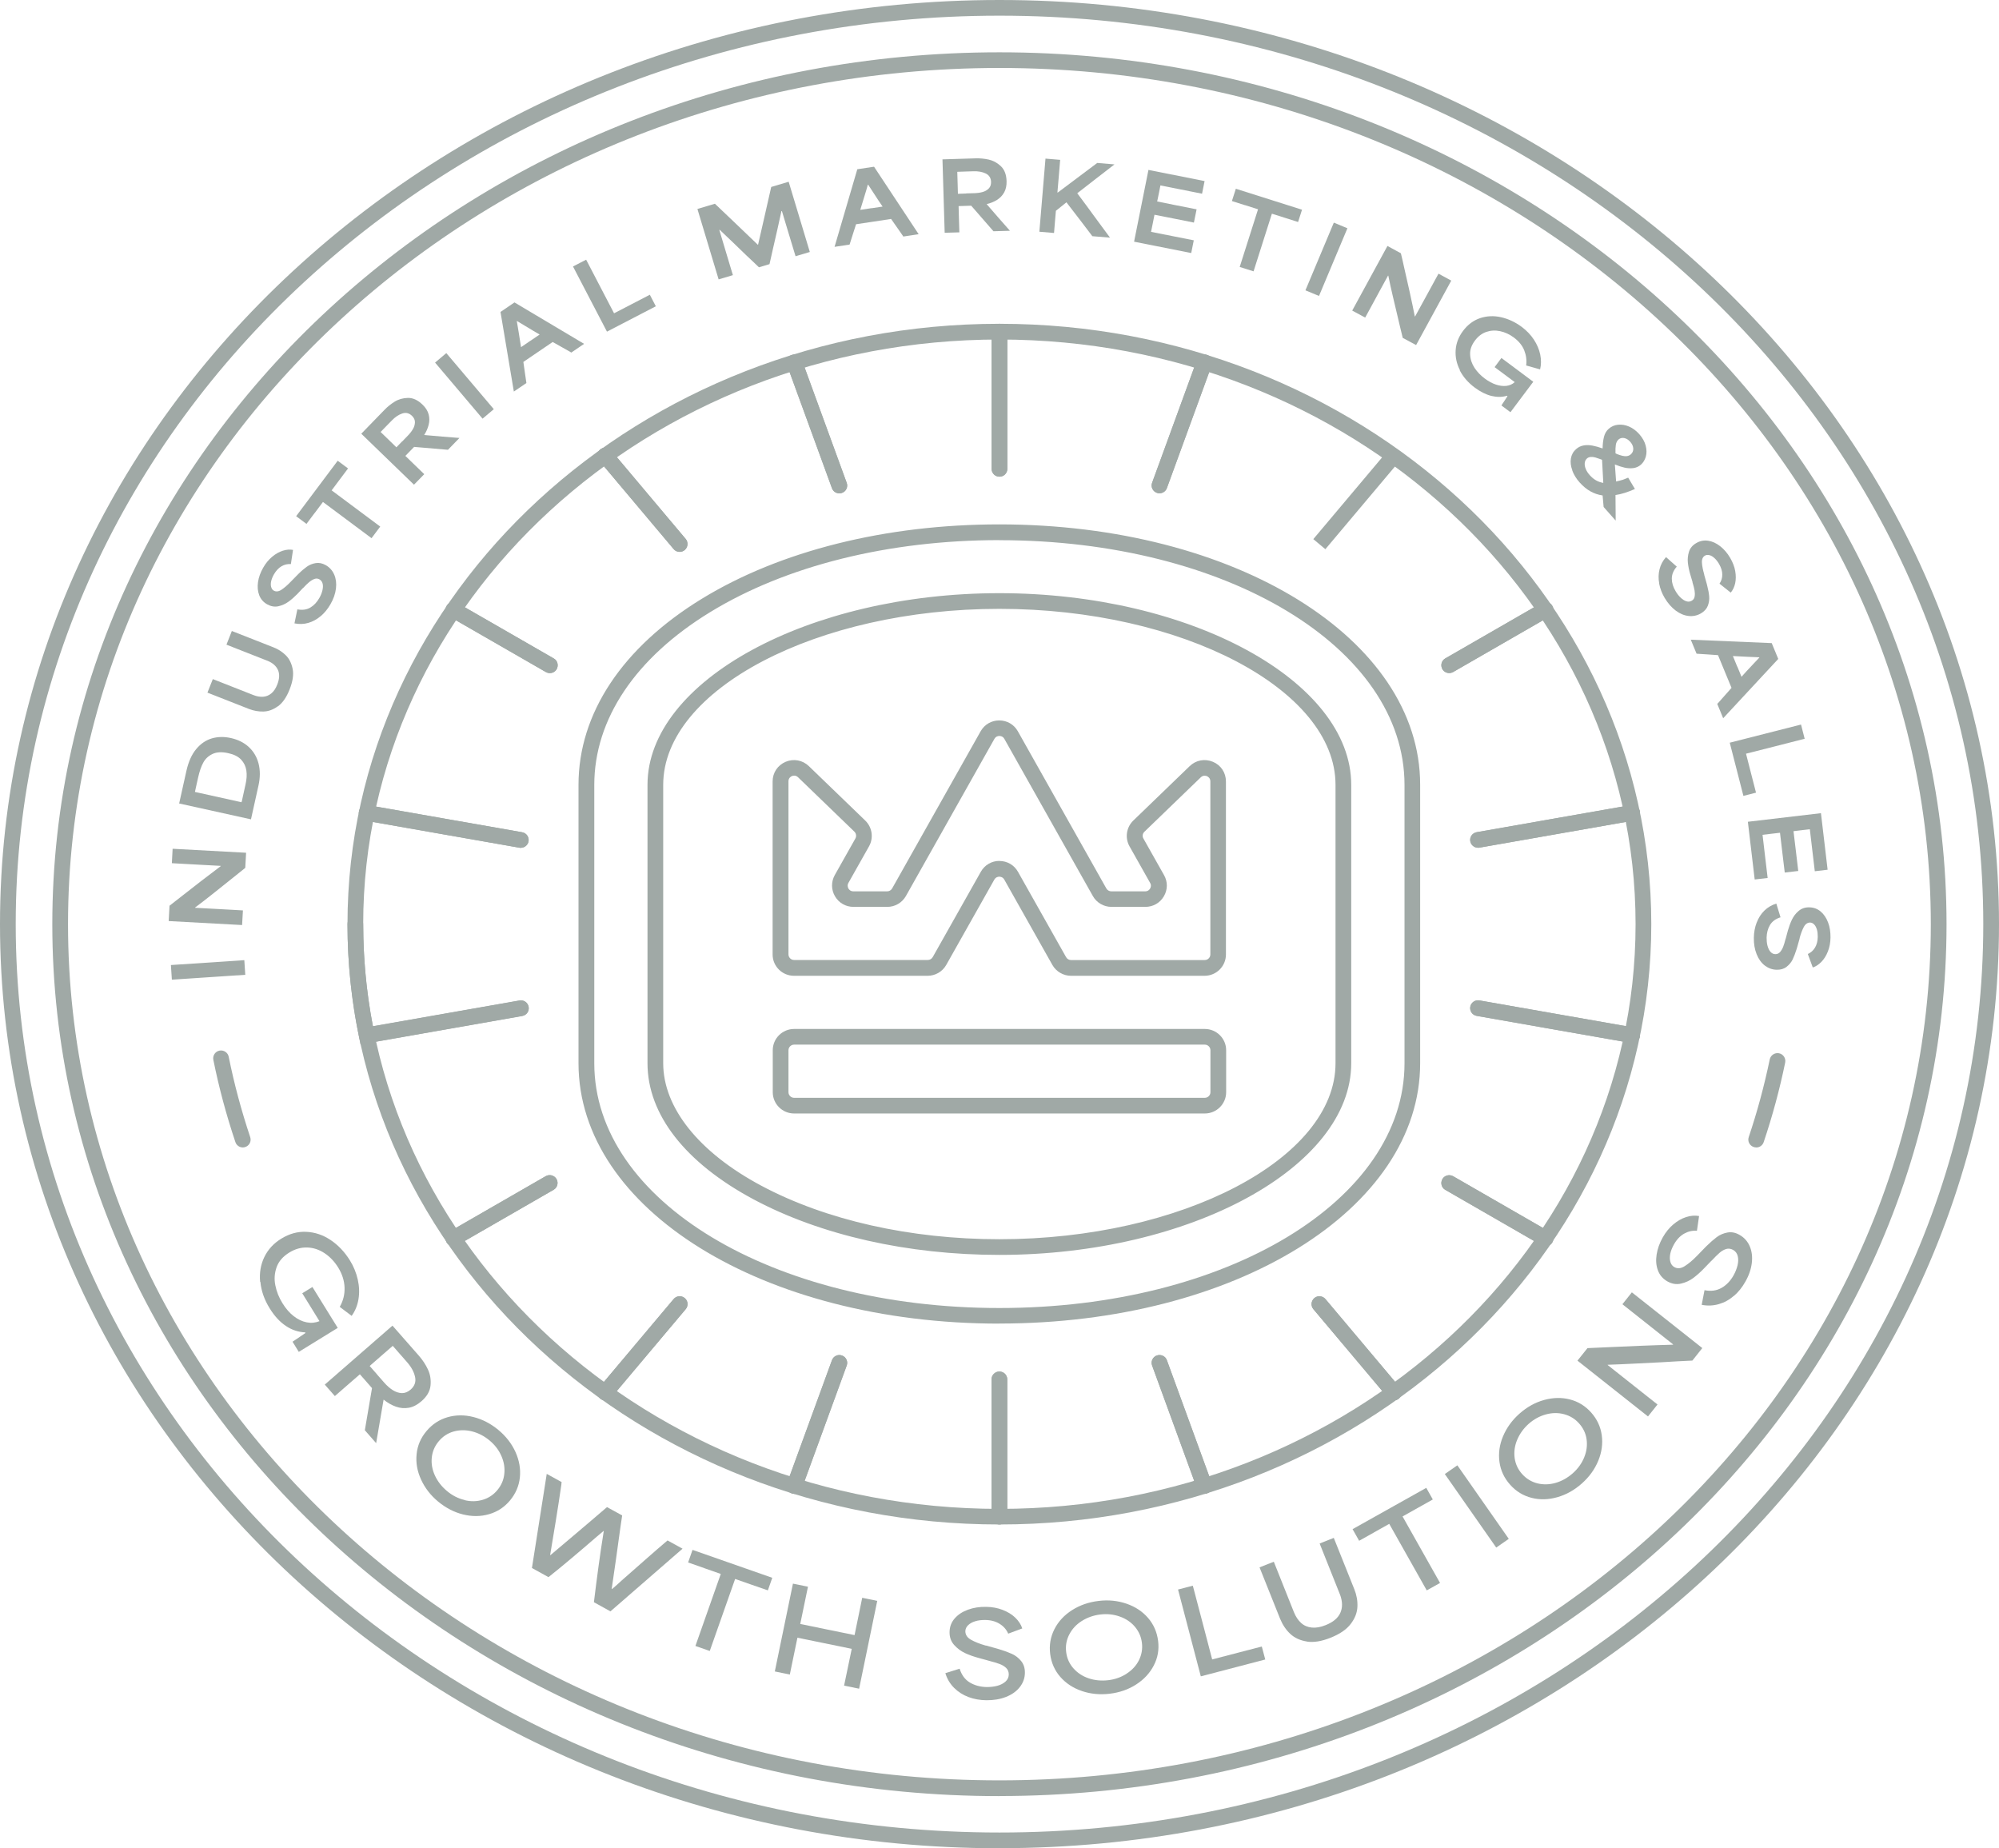 <svg width="212" height="196" viewBox="0 0 212 196" fill="none" xmlns="http://www.w3.org/2000/svg">
<g id="Layer_1" clip-path="url(#clip0_362_14843)">
<path id="Vector" d="M106 196C47.55 196 0 152.034 0 97.996C0 43.959 47.55 0 106 0C164.449 0 212 43.966 212 97.996C212 152.027 164.449 195.993 106 195.993V196ZM106 1.662C48.472 1.662 1.667 44.877 1.667 97.996C1.667 151.116 48.472 194.331 106 194.331C163.528 194.331 210.333 151.116 210.333 97.996C210.333 44.877 163.528 1.662 106 1.662Z" fill="#A0A9A6"/>
<path id="Vector_2" d="M105.991 190.47C50.605 190.47 5.547 148.996 5.547 98.012C5.547 47.028 50.605 5.547 105.991 5.547C161.378 5.547 206.436 47.021 206.436 98.005C206.436 148.989 161.378 190.462 105.991 190.462V190.47ZM105.991 7.208C51.526 7.208 7.214 47.939 7.214 98.005C7.214 148.07 51.526 188.801 105.991 188.801C160.457 188.801 204.769 148.07 204.769 98.005C204.769 47.939 160.457 7.208 105.991 7.208Z" fill="#A0A9A6"/>
<path id="Vector_3" d="M105.988 161.665C67.867 161.665 36.852 133.105 36.852 98C36.852 62.896 67.867 34.336 105.988 34.336C144.109 34.336 175.125 62.896 175.125 98C175.125 133.105 144.109 161.665 105.988 161.665ZM105.988 36.005C68.781 36.005 38.518 63.822 38.518 98.008C38.518 132.194 68.788 160.011 105.988 160.011C143.188 160.011 173.458 132.194 173.458 98.008C173.458 63.822 143.188 36.005 105.988 36.005Z" fill="#A0A9A6"/>
<path id="Vector_4" d="M27.587 135.935C27.499 134.981 27.646 134.106 28.033 133.305C28.42 132.503 29.02 131.854 29.824 131.359C30.686 130.827 31.571 130.586 32.485 130.63C33.398 130.674 34.254 130.958 35.058 131.497C35.862 132.037 36.542 132.751 37.097 133.64C37.507 134.296 37.784 134.981 37.945 135.702C38.106 136.424 38.128 137.109 38.018 137.772C37.909 138.435 37.667 139.025 37.295 139.543L36.03 138.588C36.388 137.969 36.564 137.291 36.542 136.555C36.52 135.826 36.293 135.105 35.855 134.398C35.467 133.778 34.992 133.275 34.422 132.896C33.852 132.518 33.238 132.313 32.587 132.292C31.936 132.27 31.3 132.445 30.686 132.824C30.007 133.239 29.553 133.764 29.334 134.383C29.115 135.01 29.064 135.651 29.203 136.314C29.334 136.978 29.59 137.612 29.963 138.209C30.314 138.778 30.708 139.229 31.147 139.572C31.586 139.914 32.039 140.133 32.521 140.228C32.996 140.323 33.45 140.279 33.881 140.104C33.464 139.433 33.157 138.938 32.96 138.61C32.763 138.282 32.456 137.794 32.053 137.145L33.135 136.482L35.818 140.818L31.688 143.361L31.023 142.283C31.118 142.217 31.206 142.159 31.3 142.101C31.52 141.955 31.703 141.831 31.849 141.729C31.995 141.627 32.178 141.503 32.397 141.357L32.36 141.292C31.637 141.263 30.95 141.037 30.314 140.607C29.678 140.184 29.108 139.565 28.603 138.748C28.033 137.83 27.704 136.89 27.616 135.943L27.587 135.935Z" fill="#A0A9A6"/>
<path id="Vector_5" d="M41.624 140.578L44.401 143.741C44.811 144.207 45.14 144.703 45.381 145.22C45.629 145.745 45.717 146.313 45.659 146.926C45.6 147.538 45.271 148.099 44.686 148.602C44.255 148.973 43.809 149.207 43.356 149.287C42.895 149.367 42.442 149.331 41.989 149.17C41.536 149.01 41.105 148.762 40.688 148.427H40.681C40.549 149.214 40.417 149.994 40.279 150.773C40.074 152.012 39.942 152.763 39.891 153.04L38.692 151.67L39.453 147.203C39.16 146.875 38.948 146.627 38.802 146.459C38.656 146.292 38.444 146.051 38.166 145.738C37.822 146.037 37.479 146.335 37.135 146.634C36.594 147.108 36.053 147.574 35.513 148.048L34.445 146.831L41.624 140.578ZM39.971 145.738C40.14 145.935 40.395 146.226 40.739 146.612C41.039 146.955 41.346 147.224 41.66 147.421C41.974 147.618 42.289 147.72 42.618 147.735C42.939 147.742 43.246 147.618 43.546 147.363C43.97 146.991 44.131 146.547 44.021 146.029C43.912 145.505 43.634 144.98 43.173 144.455C42.83 144.062 42.574 143.77 42.406 143.581C42.238 143.391 41.989 143.107 41.653 142.721C41.134 143.173 40.608 143.632 40.089 144.083C39.803 144.331 39.504 144.594 39.204 144.856C39.555 145.257 39.811 145.548 39.986 145.745L39.971 145.738Z" fill="#A0A9A6"/>
<path id="Vector_6" d="M44.658 156.908C44.249 156.019 44.088 155.122 44.183 154.211C44.27 153.3 44.621 152.484 45.228 151.763C45.835 151.041 46.58 150.546 47.458 150.291C48.342 150.036 49.256 150.028 50.206 150.269C51.156 150.509 52.033 150.961 52.845 151.632C53.656 152.302 54.27 153.096 54.672 153.985C55.074 154.882 55.228 155.778 55.133 156.682C55.038 157.586 54.687 158.394 54.088 159.116C53.488 159.837 52.75 160.318 51.865 160.573C50.988 160.829 50.067 160.836 49.117 160.603C48.167 160.369 47.282 159.91 46.471 159.24C45.667 158.577 45.067 157.797 44.658 156.908ZM49.256 159.08C49.921 159.247 50.572 159.233 51.186 159.05C51.807 158.868 52.326 158.526 52.75 158.016C53.167 157.513 53.415 156.944 53.481 156.31C53.554 155.669 53.452 155.035 53.174 154.401C52.896 153.767 52.479 153.22 51.909 152.747C51.346 152.28 50.725 151.96 50.053 151.792C49.38 151.624 48.73 151.632 48.108 151.806C47.487 151.981 46.953 152.331 46.529 152.841C46.098 153.351 45.857 153.934 45.791 154.576C45.725 155.224 45.842 155.858 46.127 156.478C46.412 157.097 46.844 157.651 47.414 158.125C47.969 158.591 48.583 158.905 49.256 159.065V159.08Z" fill="#A0A9A6"/>
<path id="Vector_7" d="M57.978 156.296L59.565 157.17C59.543 157.272 59.535 157.36 59.535 157.433C59.345 158.752 59.148 160.034 58.943 161.288C58.739 162.541 58.541 163.744 58.344 164.91L58.366 164.924C59.068 164.327 59.769 163.736 60.471 163.146C61.122 162.585 61.779 162.031 62.43 161.485C63.081 160.938 63.731 160.384 64.374 159.823L65.983 160.705C65.917 161.157 65.851 161.601 65.785 162.046C65.588 163.518 65.434 164.604 65.332 165.318C65.23 166.032 65.076 167.096 64.871 168.503L64.901 168.517C65.149 168.306 65.325 168.153 65.442 168.051C65.559 167.949 65.727 167.796 65.946 167.592C66.779 166.856 67.613 166.12 68.446 165.391C69.272 164.662 70.061 163.977 70.793 163.358L72.386 164.232L64.74 170.878L62.986 169.909C63.146 168.59 63.307 167.337 63.468 166.156C63.629 164.975 63.812 163.715 64.031 162.366L64.009 162.352C63.797 162.534 63.578 162.716 63.351 162.906C62.372 163.751 61.472 164.524 60.647 165.216C59.82 165.915 58.994 166.593 58.168 167.249L56.414 166.28L57.986 156.281L57.978 156.296Z" fill="#A0A9A6"/>
<path id="Vector_8" d="M74.687 166.291C74.307 166.159 73.737 165.955 72.977 165.693L73.444 164.359L81.902 167.318L81.434 168.652C80.645 168.375 80.052 168.171 79.672 168.04C79.292 167.908 78.722 167.704 77.962 167.442L75.272 175.079L73.751 174.547L76.441 166.91C75.659 166.633 75.075 166.429 74.694 166.298L74.687 166.291Z" fill="#A0A9A6"/>
<path id="Vector_9" d="M84.094 167.938L85.688 168.265L85.637 168.506C85.461 169.351 85.337 169.971 85.249 170.379C85.169 170.787 85.037 171.399 84.869 172.215C86.178 172.485 87.15 172.682 87.778 172.813C88.407 172.944 89.357 173.141 90.629 173.396C90.812 172.507 90.951 171.836 91.039 171.399C91.126 170.962 91.265 170.306 91.441 169.439L93.034 169.767L91.112 179.08L89.518 178.752C89.701 177.871 89.833 177.215 89.928 176.785C90.015 176.355 90.147 175.713 90.33 174.853C89.021 174.584 88.049 174.387 87.42 174.256C86.792 174.125 85.841 173.928 84.57 173.673C84.409 174.46 84.284 175.05 84.204 175.436C84.124 175.823 84.007 176.398 83.846 177.171C83.817 177.302 83.795 177.433 83.765 177.579L82.172 177.251L84.094 167.938Z" fill="#A0A9A6"/>
<path id="Vector_10" d="M102.721 179.968C102.136 179.75 101.625 179.429 101.186 178.992C100.755 178.562 100.441 178.037 100.258 177.432L101.771 176.959C101.983 177.629 102.341 178.117 102.853 178.423C103.364 178.73 103.964 178.89 104.636 178.904C105.024 178.904 105.404 178.868 105.762 178.773C106.12 178.679 106.413 178.525 106.639 178.321C106.866 178.117 106.976 177.87 106.983 177.578C106.983 177.294 106.895 177.061 106.705 176.878C106.515 176.696 106.281 176.558 106.003 176.456C105.726 176.354 105.367 176.244 104.936 176.135C104.907 176.121 104.863 176.106 104.812 176.099L103.774 175.814C103.262 175.676 102.787 175.508 102.348 175.304C101.91 175.1 101.53 174.816 101.193 174.444C100.857 174.073 100.696 173.614 100.704 173.074C100.711 172.513 100.894 172.032 101.252 171.624C101.61 171.216 102.078 170.91 102.663 170.699C103.248 170.487 103.891 170.385 104.578 170.4C105.214 170.407 105.799 170.516 106.325 170.72C106.859 170.925 107.305 171.194 107.663 171.537C108.021 171.879 108.277 172.265 108.416 172.688L106.924 173.242C106.734 172.805 106.435 172.462 106.011 172.2C105.587 171.937 105.082 171.799 104.476 171.792C104.081 171.792 103.73 171.828 103.416 171.93C103.101 172.025 102.853 172.171 102.663 172.353C102.48 172.535 102.385 172.746 102.378 172.98C102.378 173.359 102.575 173.665 102.992 173.898C103.408 174.131 103.92 174.328 104.527 174.503C104.534 174.503 104.541 174.503 104.549 174.503C104.549 174.503 104.556 174.503 104.571 174.503L105.726 174.823C105.813 174.853 105.901 174.874 105.996 174.904C106.508 175.057 106.954 175.224 107.326 175.392C107.699 175.567 108.028 175.814 108.299 176.15C108.569 176.485 108.701 176.9 108.693 177.403C108.686 177.964 108.503 178.467 108.145 178.919C107.787 179.371 107.297 179.713 106.683 179.954C106.069 180.194 105.375 180.311 104.607 180.304C103.92 180.296 103.284 180.18 102.699 179.961L102.721 179.968Z" fill="#A0A9A6"/>
<path id="Vector_11" d="M114.744 179.328C113.815 179.015 113.048 178.512 112.448 177.827C111.849 177.142 111.491 176.326 111.374 175.393C111.257 174.46 111.41 173.579 111.827 172.762C112.244 171.946 112.865 171.276 113.691 170.751C114.517 170.226 115.453 169.898 116.498 169.774C117.551 169.643 118.538 169.745 119.473 170.066C120.402 170.387 121.162 170.889 121.761 171.582C122.353 172.274 122.704 173.083 122.821 174.009C122.938 174.934 122.785 175.809 122.361 176.617C121.944 177.426 121.323 178.097 120.497 178.629C119.678 179.161 118.735 179.489 117.682 179.613C116.644 179.737 115.665 179.642 114.736 179.328H114.744ZM119.488 177.477C120.065 177.106 120.504 176.632 120.789 176.056C121.074 175.481 121.184 174.868 121.103 174.213C121.023 173.564 120.774 173.003 120.358 172.507C119.941 172.019 119.407 171.655 118.757 171.429C118.106 171.195 117.412 171.123 116.688 171.21C115.965 171.298 115.307 171.531 114.722 171.902C114.137 172.274 113.698 172.748 113.399 173.331C113.099 173.906 112.989 174.526 113.07 175.189C113.15 175.852 113.406 176.428 113.837 176.916C114.269 177.405 114.81 177.762 115.46 177.98C116.111 178.199 116.805 178.264 117.543 178.177C118.267 178.09 118.91 177.856 119.488 177.485V177.477Z" fill="#A0A9A6"/>
<path id="Vector_12" d="M124.93 168.564L126.501 168.156C126.538 168.295 126.574 168.44 126.618 168.594C127.057 170.27 127.386 171.509 127.598 172.317C127.81 173.126 128.131 174.343 128.555 175.976C129.747 175.662 130.631 175.437 131.209 175.284C131.786 175.13 132.656 174.905 133.818 174.606L134.184 175.983L127.349 177.769L124.937 168.572L124.93 168.564Z" fill="#A0A9A6"/>
<path id="Vector_13" d="M138.607 174.076C137.891 173.966 137.299 173.697 136.838 173.267C136.378 172.837 136.02 172.297 135.756 171.656L133.578 166.212L135.091 165.615L137.218 170.949C137.416 171.438 137.672 171.824 137.986 172.108C138.3 172.392 138.68 172.553 139.119 172.596C139.558 172.64 140.047 172.56 140.581 172.341C141.378 172.028 141.897 171.591 142.145 171.037C142.394 170.483 142.386 169.842 142.116 169.105C142.101 169.076 142.094 169.047 142.079 169.018L139.952 163.684L141.451 163.086L143.629 168.53C143.878 169.149 143.987 169.769 143.958 170.395C143.929 171.022 143.695 171.627 143.249 172.21C142.803 172.8 142.087 173.289 141.093 173.682C140.15 174.061 139.316 174.192 138.593 174.083L138.607 174.076Z" fill="#A0A9A6"/>
<path id="Vector_14" d="M145.726 162.504C145.375 162.7 144.849 162.999 144.14 163.393L143.445 162.161L151.26 157.781L151.954 159.013C151.223 159.421 150.682 159.727 150.331 159.924C149.98 160.121 149.454 160.419 148.745 160.813L152.721 167.867L151.311 168.654L147.334 161.6C146.61 162.008 146.07 162.307 145.719 162.504H145.726Z" fill="#A0A9A6"/>
<path id="Vector_15" d="M153.227 156.316L154.557 155.391L160.01 163.188L158.68 164.114L153.227 156.316Z" fill="#A0A9A6"/>
<path id="Vector_16" d="M165.171 158.768C164.228 159.038 163.314 159.067 162.429 158.841C161.545 158.615 160.785 158.156 160.156 157.449C159.527 156.749 159.147 155.941 159.023 155.03C158.899 154.119 159.023 153.215 159.403 152.311C159.783 151.408 160.361 150.606 161.143 149.914C161.932 149.214 162.802 148.726 163.753 148.463C164.703 148.201 165.617 148.179 166.494 148.405C167.378 148.631 168.131 149.097 168.752 149.797C169.374 150.497 169.747 151.298 169.871 152.202C169.995 153.106 169.871 154.009 169.498 154.913C169.125 155.817 168.548 156.618 167.751 157.325C166.969 158.018 166.114 158.499 165.171 158.768ZM168.007 154.549C168.27 153.915 168.35 153.273 168.263 152.639C168.175 151.998 167.905 151.437 167.466 150.949C167.035 150.46 166.501 150.14 165.88 149.972C165.258 149.804 164.608 149.812 163.943 149.994C163.277 150.176 162.663 150.511 162.122 150.992C161.574 151.481 161.172 152.042 160.902 152.683C160.631 153.324 160.551 153.966 160.631 154.607C160.719 155.248 160.982 155.824 161.428 156.32C161.874 156.815 162.415 157.143 163.043 157.303C163.672 157.456 164.323 157.442 164.981 157.252C165.638 157.063 166.245 156.72 166.801 156.232C167.342 155.751 167.744 155.19 168.007 154.556V154.549Z" fill="#A0A9A6"/>
<path id="Vector_17" d="M167.289 144.298L168.356 142.964C169 142.928 169.636 142.899 170.271 142.877C171.448 142.826 172.669 142.768 173.941 142.717C175.206 142.666 176.368 142.629 177.421 142.6L177.442 142.571C176.434 141.777 175.681 141.179 175.198 140.793C174.716 140.406 173.978 139.831 172.998 139.051C172.684 138.803 172.369 138.555 172.062 138.308L173.064 137.047L180.534 142.957L179.482 144.283C178.758 144.32 178.217 144.349 177.866 144.364C177.516 144.378 176.989 144.415 176.287 144.458C175.337 144.502 174.365 144.553 173.371 144.604C172.377 144.655 171.426 144.699 170.505 144.728L170.491 144.75C171.448 145.508 172.157 146.069 172.625 146.441C173.093 146.812 173.788 147.359 174.723 148.102C175.074 148.379 175.432 148.663 175.783 148.94L174.774 150.208L167.304 144.298H167.289Z" fill="#A0A9A6"/>
<path id="Vector_18" d="M183.869 137.424C183.401 137.839 182.867 138.13 182.283 138.298C181.698 138.466 181.091 138.495 180.47 138.371L180.769 136.819C181.457 136.957 182.063 136.87 182.582 136.571C183.101 136.272 183.525 135.828 183.854 135.237C184.044 134.895 184.183 134.545 184.271 134.188C184.359 133.824 184.366 133.503 184.293 133.204C184.22 132.913 184.059 132.694 183.803 132.548C183.554 132.41 183.306 132.381 183.057 132.453C182.809 132.534 182.568 132.672 182.348 132.869C182.122 133.066 181.859 133.328 181.559 133.649C181.53 133.67 181.5 133.7 181.464 133.736L180.718 134.509C180.353 134.888 179.98 135.223 179.593 135.514C179.205 135.806 178.774 136.002 178.284 136.119C177.794 136.236 177.319 136.156 176.844 135.893C176.354 135.616 176.018 135.23 175.828 134.72C175.638 134.217 175.594 133.656 175.689 133.044C175.784 132.432 176.003 131.819 176.34 131.222C176.654 130.668 177.027 130.209 177.458 129.844C177.889 129.48 178.343 129.218 178.818 129.065C179.293 128.912 179.753 128.875 180.192 128.955L179.965 130.522C179.49 130.479 179.044 130.581 178.613 130.821C178.182 131.062 177.816 131.448 177.524 131.972C177.334 132.315 177.202 132.643 177.136 132.964C177.071 133.284 177.078 133.576 177.151 133.824C177.224 134.071 177.363 134.261 177.568 134.37C177.904 134.56 178.269 134.523 178.672 134.268C179.074 134.013 179.498 133.663 179.936 133.211C179.936 133.211 179.943 133.197 179.951 133.197C179.951 133.197 179.958 133.197 179.965 133.182L180.799 132.322C180.864 132.257 180.93 132.191 180.996 132.125C181.376 131.754 181.734 131.44 182.063 131.193C182.392 130.945 182.772 130.785 183.196 130.704C183.62 130.624 184.052 130.704 184.49 130.959C184.98 131.236 185.338 131.637 185.565 132.162C185.791 132.687 185.864 133.284 185.784 133.94C185.704 134.596 185.477 135.259 185.097 135.922C184.761 136.52 184.359 137.023 183.883 137.431L183.869 137.424Z" fill="#A0A9A6"/>
<path id="Vector_19" d="M18.227 103.89L18.125 102.338L25.91 101.82L26.012 103.373L18.227 103.89Z" fill="#A0A9A6"/>
<path id="Vector_20" d="M17.89 97.674L17.978 96.049C18.358 95.743 18.738 95.444 19.133 95.146C19.827 94.599 20.558 94.031 21.311 93.448C22.064 92.865 22.766 92.333 23.409 91.852V91.822C22.437 91.771 21.721 91.728 21.245 91.706C20.777 91.684 20.069 91.64 19.125 91.589C18.826 91.575 18.526 91.56 18.226 91.538L18.307 90.008L26.099 90.43L26.011 92.034C25.587 92.376 25.273 92.631 25.068 92.792C24.864 92.952 24.557 93.2 24.147 93.528C23.584 93.98 23 94.439 22.4 94.92C21.801 95.393 21.231 95.838 20.69 96.239V96.268C21.611 96.319 22.291 96.355 22.736 96.377C23.182 96.399 23.855 96.436 24.747 96.487C25.083 96.508 25.427 96.523 25.763 96.545L25.675 98.097L17.883 97.674H17.89Z" fill="#A0A9A6"/>
<path id="Vector_21" d="M19 85.205L19.767 81.758C19.987 80.781 20.33 80.009 20.805 79.441C21.281 78.865 21.836 78.493 22.465 78.304C23.093 78.121 23.773 78.107 24.49 78.267C25.243 78.435 25.879 78.748 26.383 79.215C26.887 79.681 27.238 80.264 27.421 80.971C27.604 81.678 27.604 82.465 27.406 83.332L26.617 86.888L19 85.205ZM25.645 84.979C25.732 84.578 25.798 84.279 25.842 84.075C25.886 83.879 25.952 83.58 26.039 83.186C26.164 82.64 26.193 82.151 26.127 81.707C26.061 81.27 25.879 80.883 25.572 80.555C25.265 80.228 24.811 80.002 24.212 79.871C23.532 79.717 22.969 79.747 22.531 79.958C22.092 80.169 21.77 80.475 21.551 80.883C21.332 81.291 21.156 81.809 21.017 82.428C20.937 82.778 20.879 83.041 20.842 83.208C20.805 83.376 20.747 83.631 20.674 83.981L25.615 85.074C25.615 85.074 25.63 85.008 25.637 84.979H25.645Z" fill="#A0A9A6"/>
<path id="Vector_22" d="M29.471 74.894C28.974 75.258 28.462 75.441 27.943 75.455C27.424 75.47 26.912 75.375 26.415 75.186L22 73.451L22.57 72.015L26.868 73.706C27.234 73.852 27.577 73.91 27.899 73.888C28.221 73.866 28.506 73.75 28.769 73.538C29.032 73.327 29.244 73.007 29.405 72.591C29.646 71.986 29.668 71.469 29.478 71.046C29.288 70.623 28.922 70.303 28.381 70.077C28.36 70.07 28.338 70.062 28.316 70.055L24.017 68.364L24.588 66.914L29.003 68.648C29.493 68.838 29.924 69.115 30.297 69.479C30.669 69.836 30.911 70.325 31.035 70.93C31.159 71.534 31.05 72.263 30.713 73.116C30.384 73.947 29.975 74.537 29.478 74.901L29.471 74.894Z" fill="#A0A9A6"/>
<path id="Vector_23" d="M34.014 65.333C33.612 65.676 33.174 65.916 32.699 66.055C32.223 66.193 31.734 66.208 31.229 66.106L31.536 64.619C32.07 64.721 32.523 64.656 32.911 64.43C33.291 64.204 33.612 63.868 33.861 63.424C34.014 63.162 34.124 62.892 34.19 62.622C34.256 62.353 34.27 62.112 34.219 61.908C34.168 61.697 34.058 61.544 33.883 61.442C33.707 61.34 33.525 61.325 33.342 61.398C33.152 61.471 32.969 61.58 32.786 61.733C32.603 61.886 32.399 62.083 32.172 62.331C32.15 62.345 32.128 62.36 32.114 62.374L31.514 63.008C31.222 63.307 30.915 63.577 30.593 63.81C30.272 64.043 29.913 64.204 29.519 64.291C29.124 64.379 28.729 64.306 28.335 64.087C27.933 63.861 27.655 63.541 27.494 63.125C27.333 62.71 27.289 62.243 27.362 61.733C27.436 61.223 27.618 60.713 27.911 60.203C28.174 59.736 28.495 59.35 28.861 59.044C29.226 58.738 29.599 58.527 29.987 58.403C30.374 58.279 30.739 58.25 31.076 58.315L30.849 59.817C30.498 59.795 30.162 59.868 29.855 60.05C29.548 60.232 29.278 60.516 29.051 60.91C28.912 61.157 28.81 61.398 28.759 61.631C28.707 61.864 28.707 62.068 28.759 62.251C28.81 62.425 28.898 62.557 29.029 62.63C29.27 62.768 29.548 62.739 29.848 62.542C30.147 62.345 30.469 62.068 30.813 61.711C30.813 61.711 30.82 61.704 30.827 61.697C30.827 61.697 30.835 61.69 30.842 61.682L31.536 60.975C31.587 60.924 31.639 60.873 31.69 60.822C31.982 60.531 32.275 60.29 32.545 60.093C32.823 59.897 33.13 59.773 33.481 59.715C33.832 59.656 34.182 59.729 34.548 59.933C34.957 60.166 35.25 60.494 35.44 60.924C35.63 61.354 35.696 61.85 35.63 62.404C35.564 62.958 35.374 63.511 35.045 64.08C34.76 64.575 34.416 64.998 34.014 65.341V65.333Z" fill="#A0A9A6"/>
<path id="Vector_24" d="M33.365 54.405C33.175 54.66 32.89 55.047 32.503 55.557L31.406 54.74L35.814 48.859L36.911 49.676C36.516 50.2 36.223 50.594 36.033 50.849C35.843 51.104 35.558 51.49 35.171 52L40.324 55.841L39.403 57.072L34.25 53.232C33.855 53.757 33.563 54.15 33.373 54.405H33.365Z" fill="#A0A9A6"/>
<path id="Vector_25" d="M38.319 45.992L40.775 43.464C41.097 43.128 41.462 42.837 41.865 42.589C42.267 42.341 42.734 42.21 43.261 42.196C43.794 42.188 44.306 42.421 44.81 42.91C45.154 43.238 45.366 43.587 45.461 43.952C45.556 44.316 45.556 44.681 45.461 45.045C45.373 45.409 45.212 45.774 44.986 46.131C45.622 46.189 46.258 46.24 46.894 46.298C47.961 46.386 48.575 46.437 48.728 46.444L47.508 47.698L43.919 47.392C43.707 47.603 43.553 47.77 43.451 47.873C43.349 47.982 43.195 48.142 42.99 48.346C43.253 48.601 43.517 48.856 43.772 49.104C44.182 49.498 44.584 49.891 44.993 50.285L43.904 51.4L38.305 45.985L38.319 45.992ZM42.654 46.816C42.786 46.677 42.983 46.481 43.239 46.211C43.473 45.971 43.663 45.73 43.794 45.497C43.933 45.264 43.999 45.023 44.006 44.775C44.006 44.528 43.904 44.302 43.692 44.097C43.385 43.799 43.041 43.719 42.654 43.85C42.267 43.981 41.901 44.229 41.558 44.586C41.287 44.863 41.09 45.067 40.958 45.198C40.827 45.329 40.629 45.533 40.366 45.81C40.724 46.16 41.082 46.502 41.433 46.845C41.631 47.042 41.835 47.239 42.04 47.435C42.31 47.158 42.508 46.954 42.639 46.816H42.654Z" fill="#A0A9A6"/>
<path id="Vector_26" d="M46.141 38.451L47.332 37.445L52.369 43.392L51.177 44.398L46.141 38.451Z" fill="#A0A9A6"/>
<path id="Vector_27" d="M53.078 33.083L54.562 32.07L61.945 36.465L60.585 37.39C60.541 37.361 60.505 37.339 60.476 37.317C60.052 37.084 59.737 36.902 59.533 36.785C59.321 36.669 59.014 36.494 58.612 36.268C57.91 36.742 57.391 37.099 57.047 37.332C56.704 37.565 56.192 37.915 55.505 38.381C55.578 38.899 55.629 39.278 55.666 39.518C55.702 39.759 55.761 40.13 55.827 40.619L54.496 41.522L53.078 33.069V33.083ZM56.258 36.137C56.477 35.991 56.799 35.765 57.23 35.474C57.011 35.342 56.791 35.211 56.565 35.087C56.28 34.92 55.987 34.745 55.695 34.563C55.395 34.38 55.11 34.213 54.833 34.045L54.811 34.06C54.884 34.461 54.949 34.869 55.015 35.277C55.103 35.794 55.183 36.312 55.257 36.815C55.71 36.508 56.046 36.282 56.258 36.13V36.137Z" fill="#A0A9A6"/>
<path id="Vector_28" d="M60.781 28.253L62.162 27.539C62.221 27.648 62.272 27.75 62.33 27.86C62.966 29.084 63.441 29.988 63.741 30.571C64.048 31.161 64.509 32.043 65.123 33.223C65.978 32.779 66.621 32.451 67.038 32.232C67.455 32.014 68.083 31.686 68.917 31.256L69.553 32.48L64.37 35.169L60.773 28.268L60.781 28.253Z" fill="#A0A9A6"/>
<path id="Vector_29" d="M73.969 22.159L75.818 21.605C76.849 22.589 77.616 23.318 78.121 23.799C78.618 24.28 79.371 24.994 80.372 25.956H80.394C80.716 24.564 80.95 23.537 81.103 22.859C81.257 22.181 81.483 21.175 81.79 19.827L83.64 19.273L85.884 26.721L84.371 27.173C84.305 26.947 84.232 26.721 84.166 26.495C83.888 25.563 83.676 24.87 83.537 24.419C83.398 23.967 83.194 23.282 82.923 22.378L82.872 22.392C82.682 23.267 82.543 23.916 82.441 24.346C82.346 24.768 82.192 25.41 82.002 26.262C81.929 26.583 81.863 26.874 81.805 27.137C81.746 27.399 81.681 27.691 81.608 28.011L80.489 28.346C80.182 28.055 79.963 27.844 79.817 27.705C79.67 27.567 79.451 27.363 79.151 27.078C78.64 26.576 78.165 26.116 77.741 25.716C77.317 25.315 76.841 24.863 76.323 24.367L76.286 24.382C76.571 25.322 76.783 26.022 76.915 26.481C77.053 26.933 77.258 27.618 77.529 28.529C77.594 28.747 77.66 28.959 77.726 29.177L76.213 29.629L73.969 22.181V22.159Z" fill="#A0A9A6"/>
<path id="Vector_30" d="M90.913 17.949L92.696 17.68L97.426 24.836L95.796 25.084C95.766 25.04 95.745 25.004 95.73 24.975C95.452 24.581 95.248 24.282 95.109 24.085C94.97 23.889 94.772 23.605 94.502 23.218C93.661 23.342 93.04 23.437 92.631 23.503C92.221 23.561 91.607 23.655 90.788 23.779C90.628 24.275 90.511 24.639 90.438 24.872C90.365 25.106 90.255 25.463 90.101 25.936L88.508 26.177L90.92 17.949H90.913ZM92.441 22.081C92.704 22.045 93.091 21.987 93.603 21.907C93.464 21.695 93.318 21.484 93.171 21.273C92.989 20.995 92.806 20.711 92.616 20.42C92.426 20.128 92.243 19.851 92.068 19.582H92.038C91.929 19.983 91.812 20.376 91.688 20.77C91.541 21.273 91.388 21.775 91.234 22.256C91.775 22.176 92.177 22.118 92.433 22.074L92.441 22.081Z" fill="#A0A9A6"/>
<path id="Vector_31" d="M99.93 16.901L103.46 16.792C103.928 16.777 104.389 16.821 104.857 16.923C105.317 17.025 105.748 17.251 106.136 17.615C106.523 17.98 106.728 18.504 106.75 19.204C106.764 19.678 106.677 20.078 106.494 20.406C106.311 20.734 106.055 20.997 105.734 21.201C105.412 21.398 105.047 21.551 104.637 21.645C105.061 22.134 105.478 22.615 105.895 23.096C106.596 23.897 107.006 24.356 107.108 24.473L105.361 24.524L103 21.813C102.7 21.82 102.474 21.828 102.327 21.835C102.174 21.835 101.955 21.849 101.662 21.857C101.669 22.221 101.684 22.585 101.691 22.942C101.706 23.511 101.728 24.072 101.743 24.64L100.186 24.684L99.952 16.908L99.93 16.901ZM102.459 20.509C102.649 20.509 102.934 20.494 103.307 20.487C103.643 20.479 103.95 20.436 104.206 20.363C104.469 20.29 104.688 20.166 104.857 19.991C105.032 19.816 105.112 19.583 105.105 19.291C105.09 18.869 104.9 18.57 104.535 18.395C104.169 18.22 103.731 18.147 103.234 18.162C102.846 18.176 102.561 18.184 102.371 18.191C102.181 18.191 101.903 18.206 101.523 18.22C101.538 18.716 101.552 19.211 101.567 19.707C101.574 19.984 101.582 20.268 101.589 20.552C101.976 20.538 102.262 20.53 102.452 20.523L102.459 20.509Z" fill="#A0A9A6"/>
<path id="Vector_32" d="M110.877 16.82L112.434 16.951C112.368 17.739 112.317 18.322 112.288 18.708C112.259 19.094 112.208 19.663 112.142 20.42H112.178C113.582 19.371 114.978 18.329 116.367 17.279L118.194 17.433C117.354 18.081 116.696 18.599 116.206 18.97C115.716 19.349 115.066 19.852 114.247 20.493C115.044 21.557 115.629 22.352 116.001 22.869C116.374 23.386 116.952 24.159 117.719 25.201L115.848 25.048C115.307 24.334 114.89 23.787 114.591 23.394C114.298 23.008 113.801 22.359 113.099 21.455C112.843 21.659 112.653 21.812 112.529 21.914C112.405 22.016 112.222 22.162 111.981 22.352C111.937 22.884 111.901 23.277 111.879 23.54C111.857 23.802 111.827 24.188 111.784 24.706L110.227 24.574L110.877 16.82Z" fill="#A0A9A6"/>
<path id="Vector_33" d="M121.809 18.022L127.751 19.203L127.481 20.543L126.684 20.383C125.858 20.223 125.251 20.099 124.857 20.019C124.462 19.939 123.863 19.822 123.066 19.662C123.022 19.873 122.978 20.084 122.942 20.296C122.89 20.536 122.854 20.718 122.832 20.835C122.81 20.959 122.773 21.134 122.722 21.367C123.673 21.556 124.374 21.695 124.835 21.79C125.295 21.884 125.982 22.015 126.903 22.198L126.618 23.604C125.668 23.415 124.966 23.276 124.506 23.181C124.045 23.087 123.358 22.956 122.437 22.773C122.357 23.181 122.291 23.488 122.254 23.692C122.211 23.896 122.152 24.195 122.072 24.588C123.095 24.792 123.863 24.945 124.36 25.04C124.857 25.142 125.602 25.288 126.604 25.484L126.333 26.833L120.273 25.63L121.801 18L121.809 18.022Z" fill="#A0A9A6"/>
<path id="Vector_34" d="M132.023 21.757C131.723 21.663 131.262 21.517 130.648 21.32L131.065 20.016L138.083 22.238L137.666 23.543C137.037 23.346 136.569 23.193 136.27 23.098C135.97 23.003 135.509 22.858 134.888 22.661L132.944 28.775L131.474 28.309L133.419 22.195C132.79 21.998 132.322 21.845 132.023 21.75V21.757Z" fill="#A0A9A6"/>
<path id="Vector_35" d="M141.457 23.609L142.897 24.207L139.885 31.385L138.445 30.788L141.457 23.609Z" fill="#A0A9A6"/>
<path id="Vector_36" d="M147.134 26.078L148.567 26.858C148.684 27.332 148.794 27.805 148.896 28.286C149.093 29.154 149.291 30.05 149.503 30.975C149.707 31.908 149.89 32.761 150.044 33.548L150.073 33.562C150.541 32.71 150.884 32.076 151.111 31.668C151.337 31.26 151.674 30.633 152.127 29.809C152.273 29.547 152.412 29.285 152.558 29.022L153.91 29.758L150.182 36.594L148.764 35.829C148.64 35.297 148.545 34.903 148.479 34.656C148.421 34.401 148.326 34.022 148.209 33.511C148.048 32.812 147.873 32.09 147.697 31.347C147.522 30.604 147.368 29.904 147.237 29.241L147.207 29.226C146.769 30.035 146.44 30.633 146.228 31.019C146.016 31.413 145.694 31.996 145.27 32.783C145.109 33.081 144.949 33.38 144.781 33.679L143.406 32.936L147.134 26.1V26.078Z" fill="#A0A9A6"/>
<path id="Vector_37" d="M154.83 39.252C154.472 38.553 154.326 37.846 154.377 37.117C154.428 36.388 154.691 35.718 155.159 35.091C155.656 34.428 156.263 33.976 156.972 33.736C157.681 33.502 158.419 33.466 159.194 33.641C159.969 33.816 160.7 34.158 161.387 34.668C161.914 35.062 162.338 35.507 162.674 36.017C163.01 36.527 163.229 37.051 163.346 37.598C163.456 38.145 163.456 38.669 163.332 39.172L161.855 38.757C161.928 38.203 161.855 37.671 161.65 37.154C161.446 36.636 161.073 36.184 160.547 35.791C160.093 35.456 159.611 35.23 159.092 35.12C158.58 35.011 158.091 35.04 157.623 35.2C157.155 35.361 156.76 35.667 156.431 36.104C156.058 36.6 155.883 37.095 155.912 37.605C155.934 38.108 156.095 38.575 156.38 39.012C156.665 39.442 157.031 39.821 157.462 40.141C157.857 40.433 158.251 40.651 158.646 40.783C159.041 40.914 159.406 40.958 159.757 40.921C160.101 40.877 160.4 40.746 160.642 40.52C160.159 40.163 159.801 39.894 159.567 39.719C159.333 39.544 158.982 39.282 158.507 38.932L159.231 37.962L162.608 40.484L160.188 43.712L159.231 42.998C159.275 42.933 159.311 42.867 159.355 42.801C159.457 42.656 159.545 42.524 159.618 42.408C159.691 42.291 159.779 42.16 159.874 42.007L159.823 41.971C159.289 42.124 158.741 42.124 158.164 41.985C157.586 41.839 157.001 41.548 156.402 41.103C155.7 40.579 155.167 39.967 154.808 39.267L154.83 39.252Z" fill="#A0A9A6"/>
<path id="Vector_38" d="M166.752 49.881C166.583 49.436 166.532 49.013 166.598 48.62C166.664 48.226 166.847 47.891 167.154 47.621C167.388 47.417 167.658 47.286 167.958 47.235C168.265 47.184 168.579 47.191 168.901 47.257C169.23 47.323 169.58 47.417 169.961 47.556C169.968 47.082 170.019 46.674 170.107 46.324C170.195 45.974 170.363 45.683 170.618 45.464C170.896 45.224 171.218 45.078 171.598 45.042C171.978 45.005 172.366 45.063 172.76 45.231C173.155 45.399 173.52 45.668 173.857 46.047C174.193 46.434 174.42 46.834 174.529 47.257C174.639 47.68 174.646 48.066 174.544 48.423C174.442 48.78 174.266 49.064 174.018 49.283C173.791 49.48 173.528 49.596 173.221 49.64C172.914 49.677 172.599 49.662 172.285 49.589C171.963 49.516 171.627 49.407 171.262 49.254L171.393 51.061C171.518 51.032 171.642 51.003 171.759 50.974C171.876 50.945 171.993 50.916 172.102 50.879C172.197 50.843 172.292 50.806 172.387 50.77C172.49 50.733 172.585 50.697 172.673 50.653L173.389 51.856C173.023 52.016 172.665 52.154 172.322 52.264C171.971 52.373 171.642 52.453 171.328 52.497L171.349 55.208L170.07 53.765L169.961 52.541C169.5 52.475 169.069 52.329 168.667 52.103C168.265 51.877 167.885 51.564 167.526 51.163C167.168 50.762 166.905 50.333 166.744 49.895L166.752 49.881ZM169.259 50.937C169.5 51.076 169.763 51.163 170.034 51.207L169.902 48.766C169.902 48.766 169.844 48.744 169.814 48.722C169.573 48.634 169.361 48.562 169.186 48.511C169.003 48.459 168.835 48.445 168.689 48.459C168.542 48.474 168.411 48.525 168.309 48.613C168.17 48.736 168.089 48.897 168.067 49.094C168.045 49.29 168.082 49.502 168.17 49.72C168.257 49.946 168.396 50.158 168.586 50.376C168.791 50.609 169.018 50.799 169.259 50.937ZM171.415 48.124C171.656 48.219 171.876 48.292 172.059 48.336C172.241 48.379 172.409 48.394 172.563 48.365C172.709 48.343 172.841 48.277 172.958 48.175C173.14 48.015 173.228 47.804 173.213 47.556C173.199 47.308 173.089 47.075 172.892 46.849C172.775 46.718 172.636 46.608 172.49 46.536C172.344 46.463 172.19 46.434 172.044 46.441C171.898 46.456 171.766 46.507 171.656 46.601C171.503 46.74 171.401 46.929 171.364 47.17C171.328 47.41 171.313 47.716 171.328 48.073L171.423 48.11L171.415 48.124Z" fill="#A0A9A6"/>
<path id="Vector_39" d="M175.963 61.868C175.868 61.35 175.876 60.848 176 60.367C176.117 59.886 176.351 59.456 176.687 59.077L177.827 60.09C177.469 60.498 177.301 60.921 177.301 61.365C177.301 61.81 177.44 62.254 177.703 62.691C177.856 62.954 178.032 63.187 178.237 63.377C178.434 63.566 178.639 63.697 178.843 63.763C179.048 63.828 179.238 63.806 179.413 63.704C179.589 63.602 179.691 63.457 179.72 63.26C179.757 63.063 179.75 62.844 179.713 62.611C179.669 62.378 179.604 62.101 179.501 61.781C179.501 61.751 179.501 61.722 179.494 61.708L179.245 60.87C179.128 60.469 179.048 60.068 179.004 59.674C178.96 59.281 179.004 58.895 179.121 58.508C179.245 58.122 179.501 57.816 179.896 57.59C180.291 57.357 180.715 57.277 181.153 57.342C181.599 57.408 182.023 57.605 182.432 57.925C182.842 58.246 183.193 58.654 183.492 59.164C183.763 59.631 183.946 60.097 184.026 60.563C184.106 61.03 184.106 61.46 184.019 61.861C183.931 62.254 183.77 62.582 183.551 62.844L182.359 61.897C182.557 61.606 182.659 61.278 182.652 60.921C182.652 60.563 182.535 60.192 182.308 59.798C182.162 59.55 182.001 59.346 181.826 59.186C181.65 59.026 181.475 58.916 181.292 58.873C181.117 58.829 180.956 58.844 180.824 58.916C180.583 59.055 180.473 59.31 180.495 59.667C180.517 60.024 180.598 60.44 180.737 60.913C180.737 60.913 180.737 60.928 180.737 60.935C180.737 60.942 180.737 60.95 180.737 60.957L181.007 61.912C181.022 61.977 181.044 62.05 181.058 62.123C181.161 62.524 181.234 62.895 181.263 63.231C181.292 63.566 181.248 63.901 181.124 64.229C181 64.557 180.758 64.827 180.393 65.045C179.991 65.279 179.552 65.373 179.085 65.322C178.617 65.271 178.156 65.082 177.71 64.747C177.264 64.411 176.877 63.967 176.541 63.406C176.248 62.91 176.058 62.407 175.956 61.883L175.963 61.868Z" fill="#A0A9A6"/>
<path id="Vector_40" d="M187.902 68.215L188.589 69.876L182.748 76.166L182.119 74.643C182.119 74.643 182.185 74.577 182.215 74.548C182.536 74.183 182.77 73.914 182.931 73.739C183.092 73.564 183.318 73.294 183.633 72.945C183.311 72.165 183.07 71.582 182.909 71.195C182.748 70.809 182.514 70.241 182.2 69.476C181.681 69.439 181.293 69.41 181.045 69.395C180.796 69.381 180.424 69.359 179.927 69.323L179.312 67.836L187.902 68.2V68.215ZM184.247 70.685C184.349 70.926 184.495 71.29 184.693 71.771C184.868 71.582 185.036 71.392 185.204 71.203C185.431 70.962 185.657 70.715 185.899 70.46C186.14 70.204 186.366 69.964 186.586 69.731L186.571 69.702C186.162 69.687 185.752 69.672 185.336 69.651C184.809 69.629 184.291 69.6 183.779 69.57C183.991 70.073 184.144 70.445 184.239 70.693L184.247 70.685Z" fill="#A0A9A6"/>
<path id="Vector_41" d="M191.004 76.836L191.391 78.344C191.274 78.374 191.157 78.403 191.04 78.432C189.703 78.774 188.716 79.022 188.072 79.19C187.429 79.35 186.464 79.598 185.17 79.926C185.412 80.859 185.587 81.558 185.704 82.01C185.821 82.462 185.996 83.147 186.23 84.058L184.893 84.4L183.445 78.76L191.004 76.836Z" fill="#A0A9A6"/>
<path id="Vector_42" d="M193.116 86.227L193.825 92.231L192.465 92.392L192.37 91.59C192.268 90.759 192.195 90.14 192.151 89.746C192.107 89.346 192.034 88.748 191.939 87.939C191.727 87.961 191.515 87.99 191.295 88.012C191.047 88.041 190.864 88.063 190.747 88.078C190.623 88.092 190.448 88.114 190.206 88.143C190.323 89.098 190.404 89.812 190.462 90.271C190.521 90.73 190.601 91.43 190.711 92.363L189.278 92.53C189.161 91.576 189.081 90.862 189.022 90.402C188.964 89.943 188.883 89.244 188.774 88.311C188.357 88.362 188.043 88.398 187.838 88.42C187.633 88.442 187.326 88.478 186.924 88.529C187.048 89.564 187.136 90.337 187.195 90.84C187.253 91.343 187.341 92.1 187.465 93.106L186.091 93.266L185.367 87.145L193.116 86.234V86.227Z" fill="#A0A9A6"/>
<path id="Vector_43" d="M186.308 97.824C186.498 97.329 186.769 96.906 187.12 96.564C187.471 96.221 187.895 95.973 188.384 95.82L188.83 97.278C188.311 97.438 187.938 97.715 187.712 98.094C187.485 98.473 187.368 98.925 187.354 99.435C187.354 99.741 187.376 100.025 187.449 100.295C187.522 100.565 187.624 100.776 187.763 100.936C187.909 101.097 188.077 101.184 188.282 101.184C188.479 101.184 188.648 101.111 188.779 100.965C188.911 100.812 189.02 100.63 189.108 100.412C189.196 100.193 189.276 99.916 189.357 99.595C189.371 99.566 189.379 99.544 189.386 99.522L189.612 98.677C189.729 98.276 189.868 97.89 190.036 97.533C190.205 97.176 190.438 96.862 190.753 96.6C191.06 96.338 191.44 96.207 191.893 96.221C192.354 96.228 192.756 96.382 193.092 96.666C193.428 96.95 193.691 97.343 193.874 97.824C194.057 98.305 194.137 98.845 194.13 99.428C194.123 99.967 194.028 100.455 193.852 100.9C193.677 101.344 193.45 101.709 193.165 102C192.88 102.292 192.58 102.488 192.251 102.598L191.725 101.169C192.047 101.024 192.302 100.798 192.485 100.492C192.668 100.186 192.77 99.807 192.778 99.355C192.778 99.071 192.756 98.808 192.69 98.582C192.624 98.356 192.529 98.167 192.397 98.036C192.273 97.905 192.127 97.839 191.974 97.832C191.696 97.832 191.469 97.985 191.301 98.298C191.133 98.612 190.979 99.012 190.855 99.486C190.855 99.486 190.855 99.501 190.855 99.508C190.855 99.508 190.855 99.522 190.855 99.53L190.585 100.484C190.563 100.55 190.541 100.623 190.519 100.696C190.395 101.089 190.263 101.439 190.117 101.745C189.971 102.051 189.751 102.306 189.474 102.525C189.196 102.744 188.845 102.846 188.428 102.838C187.96 102.831 187.544 102.678 187.164 102.394C186.791 102.102 186.498 101.701 186.294 101.184C186.089 100.667 185.987 100.084 186.001 99.435C186.009 98.867 186.111 98.327 186.301 97.832L186.308 97.824Z" fill="#A0A9A6"/>
<path id="Vector_44" d="M127.771 118.081H84.219C82.969 118.081 81.953 117.068 81.953 115.822V111.376C81.953 110.13 82.969 109.117 84.219 109.117H127.771C129.021 109.117 130.037 110.13 130.037 111.376V115.822C130.037 117.068 129.021 118.081 127.771 118.081ZM84.219 110.779C83.89 110.779 83.62 111.048 83.62 111.376V115.822C83.62 116.15 83.89 116.419 84.219 116.419H127.771C128.1 116.419 128.371 116.15 128.371 115.822V111.376C128.371 111.048 128.1 110.779 127.771 110.779H84.219Z" fill="#A0A9A6"/>
<path id="Vector_45" d="M127.763 103.479H113.589C112.77 103.479 112.01 103.035 111.608 102.328L106.506 93.276C106.352 93 106.089 92.97 105.98 92.97C105.87 92.97 105.614 93 105.453 93.276L100.351 102.328C99.949 103.042 99.189 103.479 98.377 103.479H84.204C82.954 103.479 81.938 102.466 81.938 101.22V82.87C81.938 81.944 82.471 81.15 83.319 80.786C84.167 80.428 85.117 80.603 85.782 81.245L91.762 87.016C92.5 87.731 92.668 88.853 92.164 89.749L89.978 93.626C89.825 93.896 89.934 94.129 89.978 94.224C90.029 94.311 90.183 94.523 90.497 94.523H94.086C94.306 94.523 94.503 94.406 94.613 94.217L103.999 77.55C104.408 76.828 105.146 76.398 105.972 76.398C106.798 76.398 107.544 76.828 107.946 77.55L117.332 94.217C117.441 94.406 117.639 94.523 117.858 94.523H121.454C121.762 94.523 121.922 94.319 121.973 94.224C122.025 94.136 122.134 93.896 121.973 93.626L119.788 89.749C119.283 88.853 119.452 87.731 120.19 87.016L126.169 81.245C126.835 80.603 127.778 80.428 128.633 80.786C129.488 81.143 130.014 81.944 130.014 82.87V101.22C130.014 102.466 128.998 103.479 127.748 103.479H127.763ZM105.987 91.302C106.82 91.302 107.558 91.732 107.961 92.453L113.063 101.504C113.172 101.694 113.37 101.81 113.589 101.81H127.763C128.092 101.81 128.362 101.541 128.362 101.213V82.862C128.362 82.505 128.106 82.36 127.997 82.309C127.887 82.265 127.602 82.185 127.346 82.433L121.367 88.204C121.169 88.394 121.126 88.693 121.264 88.926L123.45 92.803C123.852 93.51 123.845 94.348 123.428 95.055C123.019 95.754 122.288 96.17 121.469 96.17H117.873C117.054 96.17 116.294 95.725 115.899 95.018L106.513 78.352C106.36 78.075 106.097 78.045 105.987 78.045C105.877 78.045 105.621 78.075 105.461 78.352L96.075 95.018C95.673 95.732 94.92 96.17 94.101 96.17H90.512C89.701 96.17 88.962 95.754 88.553 95.047C88.144 94.348 88.136 93.51 88.531 92.796L90.717 88.918C90.848 88.678 90.804 88.386 90.614 88.197L84.635 82.425C84.379 82.177 84.094 82.258 83.984 82.301C83.875 82.345 83.619 82.498 83.619 82.855V101.205C83.619 101.533 83.889 101.803 84.218 101.803H98.392C98.611 101.803 98.809 101.686 98.918 101.497L104.021 92.446C104.43 91.724 105.168 91.294 105.994 91.294L105.987 91.302Z" fill="#A0A9A6"/>
<path id="Vector_46" d="M105.985 140.364C80.957 140.364 61.352 128.238 61.352 112.751V83.229C61.352 75.665 66.001 68.654 74.436 63.495C82.748 58.408 93.954 55.609 105.978 55.609C131.007 55.609 150.612 67.736 150.612 83.222V112.744C150.612 128.23 131.007 140.357 105.978 140.357L105.985 140.364ZM105.985 57.278C94.26 57.278 83.362 59.989 75.313 64.916C67.389 69.762 63.026 76.27 63.026 83.237V112.759C63.026 127.312 81.9 138.71 105.985 138.71C130.071 138.71 148.953 127.312 148.953 112.759V83.237C148.953 68.683 130.079 57.285 105.985 57.285V57.278ZM105.985 133.077C96.285 133.077 87.031 130.985 79.933 127.195C72.667 123.311 68.669 118.181 68.669 112.751V83.229C68.669 72.21 85.759 62.904 105.985 62.904C126.212 62.904 143.302 72.21 143.302 83.229V112.751C143.302 123.77 126.212 133.077 105.985 133.077ZM105.985 64.566C86.658 64.566 70.335 73.114 70.335 83.229V112.751C70.335 117.474 74.122 122.203 80.723 125.731C87.587 129.396 96.556 131.415 105.985 131.415C125.313 131.415 141.636 122.867 141.636 112.751V83.229C141.636 73.114 125.313 64.566 105.985 64.566Z" fill="#A0A9A6"/>
<path id="Vector_47" d="M105.99 161.66C105.529 161.66 105.156 161.289 105.156 160.829V146.276C105.156 145.817 105.529 145.445 105.99 145.445C106.45 145.445 106.823 145.817 106.823 146.276V160.829C106.823 161.289 106.45 161.66 105.99 161.66Z" fill="#A0A9A6"/>
<path id="Vector_48" d="M84.248 158.417C84.153 158.417 84.058 158.402 83.963 158.366C83.532 158.206 83.305 157.732 83.466 157.302L88.232 144.243C88.393 143.813 88.868 143.587 89.299 143.747C89.73 143.907 89.957 144.381 89.796 144.811L85.03 157.87C84.906 158.206 84.584 158.417 84.248 158.417Z" fill="#A0A9A6"/>
<path id="Vector_49" d="M84.248 158.417C84.153 158.417 84.058 158.402 83.963 158.366C83.532 158.206 83.305 157.732 83.466 157.302L88.232 144.243C88.393 143.813 88.868 143.587 89.299 143.747C89.73 143.907 89.957 144.381 89.796 144.811L85.03 157.87C84.906 158.206 84.584 158.417 84.248 158.417Z" fill="#A0A9A6"/>
<path id="Vector_50" d="M64.184 148.508C63.994 148.508 63.804 148.442 63.65 148.311C63.299 148.019 63.248 147.495 63.548 147.138L71.442 137.759C71.735 137.409 72.261 137.358 72.619 137.657C72.97 137.948 73.021 138.473 72.722 138.83L64.827 148.209C64.659 148.406 64.425 148.508 64.191 148.508H64.184Z" fill="#A0A9A6"/>
<path id="Vector_51" d="M127.733 158.414C127.389 158.414 127.075 158.203 126.951 157.867L122.185 144.808C122.024 144.378 122.25 143.897 122.682 143.744C123.113 143.591 123.595 143.81 123.749 144.24L128.515 157.299C128.676 157.729 128.449 158.21 128.018 158.363C127.923 158.399 127.828 158.414 127.733 158.414Z" fill="#A0A9A6"/>
<path id="Vector_52" d="M105.99 161.66C105.529 161.66 105.156 161.289 105.156 160.829V146.276C105.156 145.817 105.529 145.445 105.99 145.445C106.45 145.445 106.823 145.817 106.823 146.276V160.829C106.823 161.289 106.45 161.66 105.99 161.66Z" fill="#A0A9A6"/>
<path id="Vector_53" d="M163.905 132.168C163.766 132.168 163.62 132.132 163.489 132.059L153.277 126.178C152.875 125.952 152.743 125.442 152.97 125.041C153.196 124.64 153.708 124.509 154.11 124.735L164.322 130.616C164.724 130.842 164.856 131.352 164.629 131.753C164.476 132.023 164.198 132.168 163.905 132.168Z" fill="#A0A9A6"/>
<path id="Vector_54" d="M147.818 148.508C147.576 148.508 147.342 148.406 147.182 148.209L139.287 138.83C138.995 138.48 139.038 137.955 139.389 137.657C139.74 137.358 140.266 137.409 140.566 137.759L148.461 147.138C148.753 147.488 148.709 148.012 148.358 148.311C148.205 148.442 148.015 148.508 147.825 148.508H147.818Z" fill="#A0A9A6"/>
<path id="Vector_55" d="M173.096 110.615C173.045 110.615 173.001 110.615 172.95 110.6L156.605 107.729C156.152 107.649 155.852 107.219 155.925 106.767C156.005 106.315 156.437 106.016 156.89 106.089L173.235 108.96C173.688 109.041 173.988 109.471 173.915 109.922C173.841 110.323 173.491 110.607 173.096 110.607V110.615Z" fill="#A0A9A6"/>
<path id="Vector_56" d="M163.905 132.168C163.766 132.168 163.62 132.132 163.489 132.059L153.277 126.178C152.875 125.952 152.743 125.442 152.97 125.041C153.196 124.64 153.708 124.509 154.11 124.735L164.322 130.616C164.724 130.842 164.856 131.352 164.629 131.753C164.476 132.023 164.198 132.168 163.905 132.168Z" fill="#A0A9A6"/>
<path id="Vector_57" d="M147.818 148.508C147.576 148.508 147.342 148.406 147.182 148.209L139.287 138.83C138.995 138.48 139.038 137.955 139.389 137.657C139.74 137.358 140.266 137.409 140.566 137.759L148.461 147.138C148.753 147.488 148.709 148.012 148.358 148.311C148.205 148.442 148.015 148.508 147.825 148.508H147.818Z" fill="#A0A9A6"/>
<path id="Vector_58" d="M127.733 158.414C127.389 158.414 127.075 158.203 126.951 157.867L122.185 144.808C122.024 144.378 122.25 143.897 122.682 143.744C123.113 143.591 123.595 143.81 123.749 144.24L128.515 157.299C128.676 157.729 128.449 158.21 128.018 158.363C127.923 158.399 127.828 158.414 127.733 158.414Z" fill="#A0A9A6"/>
<path id="Vector_59" d="M48.084 132.161C47.799 132.161 47.514 132.015 47.361 131.745C47.134 131.344 47.265 130.842 47.667 130.608L57.879 124.727C58.274 124.501 58.786 124.633 59.02 125.033C59.246 125.434 59.115 125.937 58.713 126.17L48.501 132.051C48.369 132.124 48.223 132.161 48.084 132.161Z" fill="#A0A9A6"/>
<path id="Vector_60" d="M38.902 110.625C38.507 110.625 38.156 110.341 38.083 109.94C38.003 109.488 38.31 109.058 38.763 108.978L55.108 106.107C55.561 106.027 55.992 106.325 56.073 106.784C56.153 107.236 55.846 107.666 55.393 107.746L39.048 110.618C38.997 110.625 38.953 110.632 38.902 110.632V110.625Z" fill="#A0A9A6"/>
<path id="Vector_61" d="M64.184 148.508C63.994 148.508 63.804 148.442 63.65 148.311C63.299 148.019 63.248 147.495 63.548 147.138L71.442 137.759C71.735 137.409 72.261 137.358 72.619 137.657C72.97 137.948 73.021 138.473 72.722 138.83L64.827 148.209C64.659 148.406 64.425 148.508 64.191 148.508H64.184Z" fill="#A0A9A6"/>
<path id="Vector_62" d="M48.084 132.161C47.799 132.161 47.514 132.015 47.361 131.745C47.134 131.344 47.265 130.842 47.667 130.608L57.879 124.727C58.274 124.501 58.786 124.633 59.02 125.033C59.246 125.434 59.115 125.937 58.713 126.17L48.501 132.051C48.369 132.124 48.223 132.161 48.084 132.161Z" fill="#A0A9A6"/>
<path id="Vector_63" d="M105.997 50.551C105.537 50.551 105.164 50.179 105.164 49.72V35.167C105.164 34.708 105.537 34.336 105.997 34.336C106.458 34.336 106.831 34.708 106.831 35.167V49.72C106.831 50.179 106.458 50.551 105.997 50.551Z" fill="#A0A9A6"/>
<path id="Vector_64" d="M122.967 52.312C122.872 52.312 122.777 52.298 122.682 52.261C122.25 52.101 122.024 51.627 122.185 51.197L126.951 38.138C127.111 37.708 127.587 37.489 128.018 37.642C128.449 37.803 128.676 38.276 128.515 38.706L123.749 51.766C123.625 52.101 123.303 52.312 122.967 52.312Z" fill="#A0A9A6"/>
<path id="Vector_65" d="M147.175 47.793L139.281 57.172L140.558 58.24L148.452 48.861L147.175 47.793Z" fill="#A0A9A6"/>
<path id="Vector_66" d="M122.967 52.312C122.872 52.312 122.777 52.298 122.682 52.261C122.25 52.101 122.024 51.627 122.185 51.197L126.951 38.138C127.111 37.708 127.587 37.489 128.018 37.642C128.449 37.803 128.676 38.276 128.515 38.706L123.749 51.766C123.625 52.101 123.303 52.312 122.967 52.312Z" fill="#A0A9A6"/>
<path id="Vector_67" d="M153.694 71.375C153.408 71.375 153.123 71.229 152.97 70.96C152.743 70.559 152.875 70.056 153.277 69.823L163.489 63.941C163.883 63.708 164.395 63.847 164.629 64.248C164.856 64.648 164.724 65.151 164.322 65.384L154.11 71.266C153.979 71.338 153.832 71.375 153.694 71.375Z" fill="#A0A9A6"/>
<path id="Vector_68" d="M153.694 71.375C153.408 71.375 153.123 71.229 152.97 70.96C152.743 70.559 152.875 70.056 153.277 69.823L163.489 63.941C163.883 63.708 164.395 63.847 164.629 64.248C164.856 64.648 164.724 65.151 164.322 65.384L154.11 71.266C153.979 71.338 153.832 71.375 153.694 71.375Z" fill="#A0A9A6"/>
<path id="Vector_69" d="M156.746 89.898C156.351 89.898 156 89.614 155.927 89.213C155.846 88.762 156.153 88.332 156.607 88.251L172.951 85.38C173.405 85.3 173.836 85.599 173.916 86.058C173.997 86.51 173.69 86.94 173.237 87.02L156.892 89.891C156.841 89.898 156.797 89.906 156.746 89.906V89.898Z" fill="#A0A9A6"/>
<path id="Vector_70" d="M38.233 110.748L38.072 109.953C37.261 106.018 36.852 101.995 36.852 97.987C36.852 97.528 37.224 97.156 37.685 97.156C38.145 97.156 38.518 97.528 38.518 97.987C38.518 101.609 38.862 105.253 39.549 108.824L55.09 106.091C55.543 106.011 55.974 106.309 56.054 106.769C56.135 107.22 55.828 107.65 55.375 107.731L38.233 110.748Z" fill="#A0A9A6"/>
<path id="Vector_71" d="M55.236 89.912C55.185 89.912 55.141 89.912 55.09 89.897L38.745 87.026C38.292 86.945 37.993 86.516 38.066 86.064C38.146 85.612 38.577 85.313 39.031 85.386L55.375 88.257C55.829 88.337 56.128 88.767 56.055 89.219C55.982 89.62 55.631 89.904 55.236 89.904V89.912Z" fill="#A0A9A6"/>
<path id="Vector_72" d="M156.746 89.898C156.351 89.898 156 89.614 155.927 89.213C155.846 88.762 156.153 88.332 156.607 88.251L172.951 85.38C173.405 85.3 173.836 85.599 173.916 86.058C173.997 86.51 173.69 86.94 173.237 87.02L156.892 89.891C156.841 89.898 156.797 89.906 156.746 89.906V89.898Z" fill="#A0A9A6"/>
<path id="Vector_73" d="M173.096 110.615C173.045 110.615 173.001 110.615 172.95 110.6L156.605 107.729C156.152 107.649 155.852 107.219 155.925 106.767C156.005 106.315 156.437 106.016 156.89 106.089L173.235 108.96C173.688 109.041 173.988 109.471 173.915 109.922C173.841 110.323 173.491 110.607 173.096 110.607V110.615Z" fill="#A0A9A6"/>
<path id="Vector_74" d="M58.311 71.379C58.172 71.379 58.026 71.343 57.895 71.27L47.675 65.389C47.273 65.163 47.142 64.653 47.368 64.252C47.595 63.851 48.107 63.72 48.509 63.946L58.728 69.827C59.13 70.053 59.261 70.563 59.035 70.964C58.881 71.234 58.603 71.379 58.311 71.379Z" fill="#A0A9A6"/>
<path id="Vector_75" d="M72.075 58.523C71.834 58.523 71.6 58.421 71.439 58.225L63.545 48.846C63.252 48.496 63.296 47.971 63.647 47.672C63.998 47.373 64.524 47.424 64.824 47.774L72.719 57.153C73.011 57.503 72.967 58.028 72.616 58.327C72.463 58.458 72.273 58.523 72.083 58.523H72.075Z" fill="#A0A9A6"/>
<path id="Vector_76" d="M89.014 52.32C88.671 52.32 88.356 52.109 88.232 51.774L83.466 38.714C83.305 38.284 83.532 37.803 83.963 37.65C84.394 37.497 84.877 37.716 85.03 38.146L89.796 51.205C89.957 51.635 89.73 52.116 89.299 52.269C89.204 52.306 89.109 52.32 89.014 52.32Z" fill="#A0A9A6"/>
<path id="Vector_77" d="M105.997 50.551C105.537 50.551 105.164 50.179 105.164 49.72V35.167C105.164 34.708 105.537 34.336 105.997 34.336C106.458 34.336 106.831 34.708 106.831 35.167V49.72C106.831 50.179 106.458 50.551 105.997 50.551Z" fill="#A0A9A6"/>
<path id="Vector_78" d="M55.236 89.912C55.185 89.912 55.141 89.912 55.09 89.897L38.745 87.026C38.292 86.945 37.993 86.516 38.066 86.064C38.146 85.612 38.577 85.313 39.031 85.386L55.375 88.257C55.829 88.337 56.128 88.767 56.055 89.219C55.982 89.62 55.631 89.904 55.236 89.904V89.912Z" fill="#A0A9A6"/>
<path id="Vector_79" d="M58.311 71.379C58.172 71.379 58.026 71.343 57.895 71.27L47.675 65.389C47.273 65.163 47.142 64.653 47.368 64.252C47.595 63.851 48.107 63.72 48.509 63.946L58.728 69.827C59.13 70.053 59.261 70.563 59.035 70.964C58.881 71.234 58.603 71.379 58.311 71.379Z" fill="#A0A9A6"/>
<path id="Vector_80" d="M72.075 58.523C71.834 58.523 71.6 58.421 71.439 58.225L63.545 48.846C63.252 48.496 63.296 47.971 63.647 47.672C63.998 47.373 64.524 47.424 64.824 47.774L72.719 57.153C73.011 57.503 72.967 58.028 72.616 58.327C72.463 58.458 72.273 58.523 72.083 58.523H72.075Z" fill="#A0A9A6"/>
<path id="Vector_81" d="M89.014 52.32C88.671 52.32 88.356 52.109 88.232 51.774L83.466 38.714C83.305 38.284 83.532 37.803 83.963 37.65C84.394 37.497 84.877 37.716 85.03 38.146L89.796 51.205C89.957 51.635 89.73 52.116 89.299 52.269C89.204 52.306 89.109 52.32 89.014 52.32Z" fill="#A0A9A6"/>
<path id="Vector_82" d="M186.247 121.679C186.159 121.679 186.072 121.665 185.984 121.636C185.545 121.49 185.311 121.016 185.458 120.586C186.364 117.897 187.11 115.121 187.687 112.344C187.782 111.892 188.228 111.608 188.674 111.695C189.127 111.79 189.412 112.227 189.324 112.679C188.74 115.521 187.972 118.364 187.044 121.118C186.927 121.468 186.605 121.687 186.254 121.687L186.247 121.679Z" fill="#A0A9A6"/>
<path id="Vector_83" d="M25.753 121.682C25.403 121.682 25.081 121.464 24.964 121.114C24.006 118.264 23.217 115.327 22.625 112.39C22.537 111.939 22.83 111.501 23.276 111.414C23.729 111.326 24.167 111.618 24.255 112.063C24.832 114.941 25.607 117.805 26.536 120.589C26.682 121.026 26.448 121.493 26.009 121.638C25.922 121.668 25.834 121.682 25.746 121.682H25.753Z" fill="#A0A9A6"/>
</g>
<defs>
<clipPath id="clip0_362_14843">
<rect width="212" height="196" fill="white"/>
</clipPath>
</defs>
</svg>
